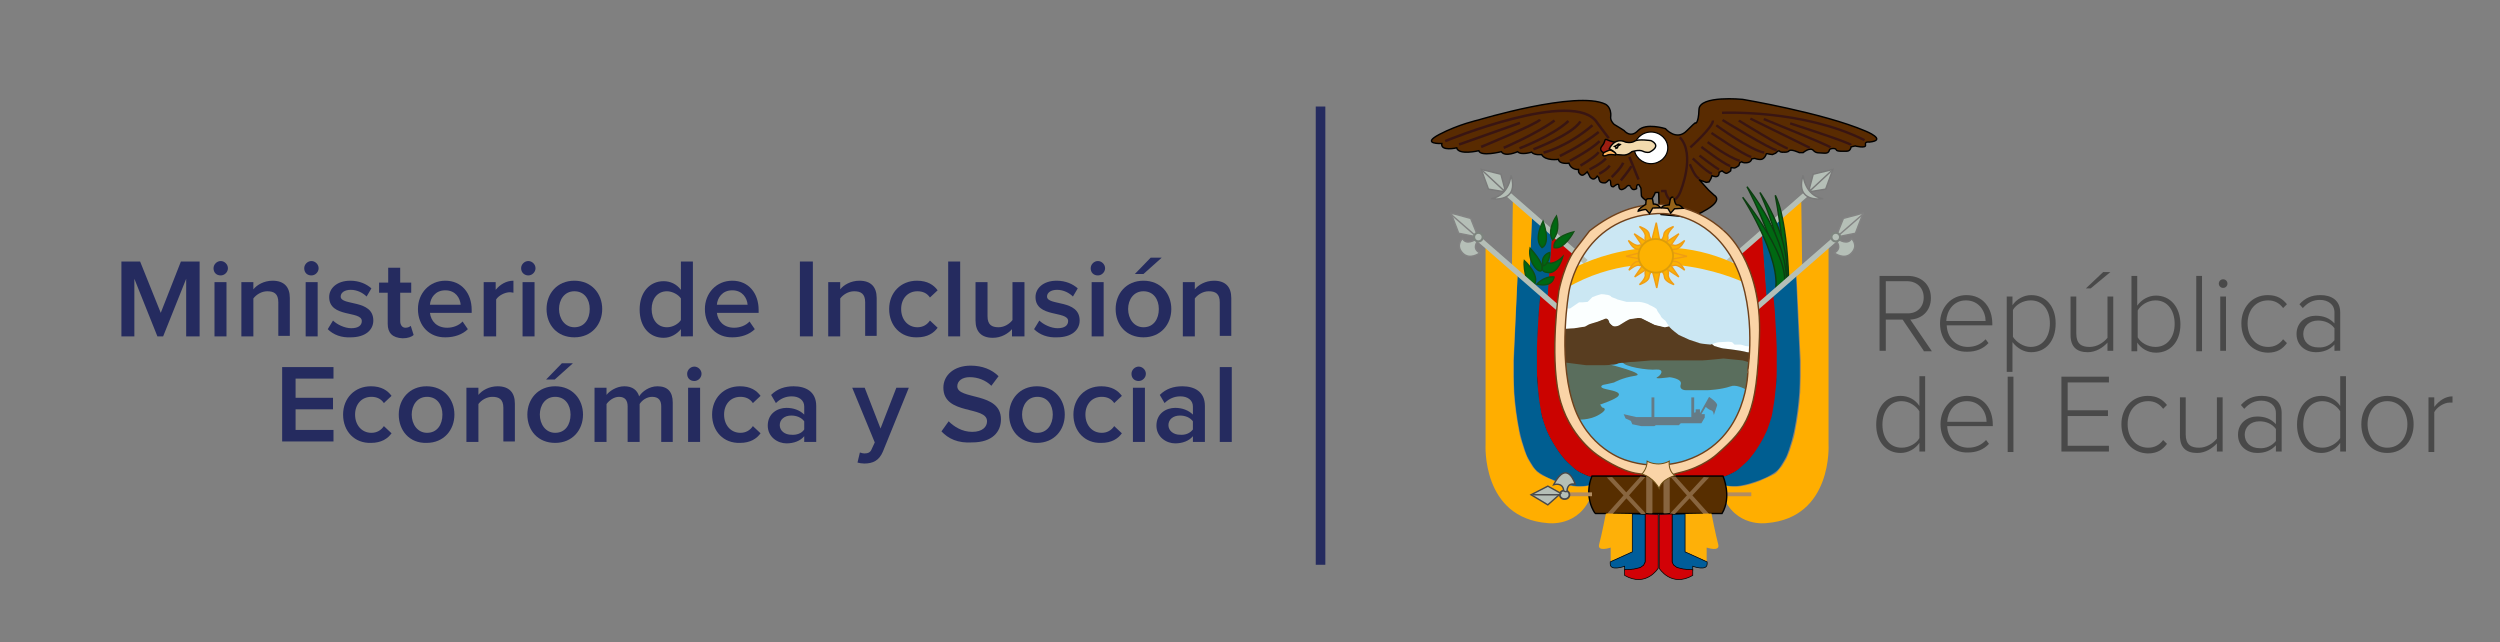 <?xml version="1.0" encoding="utf-8"?>
<!-- Generator: Adobe Illustrator 27.10.0, SVG Export Plug-In . SVG Version: 6.00 Build 0)  -->
<svg version="1.1"
	 id="svg2" xmlns:sodipodi="http://sodipodi.sourceforge.net/DTD/sodipodi-0.dtd" xmlns:cc="http://creativecommons.org/ns#" xmlns:inkscape="http://www.inkscape.org/namespaces/inkscape" xmlns:rdf="http://www.w3.org/1999/02/22-rdf-syntax-ns#" xmlns:dc="http://purl.org/dc/elements/1.1/" xmlns:svg="http://www.w3.org/2000/svg"
	 xmlns="http://www.w3.org/2000/svg" xmlns:xlink="http://www.w3.org/1999/xlink" x="0px" y="0px" viewBox="0 0 521 133.8"
	 style="enable-background:new 0 0 521 133.8;" xml:space="preserve">
<rect x="0" y="0" width="521" height="133.8" fill="#808080" stroke="none"/>
<style type="text/css">
	.st0{fill:#5A6E5D;stroke:#000000;stroke-width:0.297;}
	.st1{fill:#CBE7F3;stroke:#000000;stroke-width:0.297;}
	.st2{fill:#4FBBEA;}
	.st3{fill:#CBE7F3;}
	.st4{fill:#CB0300;stroke:#000000;stroke-width:8.899146e-02;}
	.st5{fill:#005E91;}
	.st6{fill:#FFAE00;}
	.st7{fill:#CB0300;}
	.st8{fill:none;stroke:#B5BFB7;stroke-width:1.127;}
	.st9{fill:#B5BFB7;stroke:#797979;stroke-width:0.297;}
	.st10{fill:#006812;stroke:#0E5012;stroke-width:0.297;}
	.st11{fill:#B5BFB7;stroke:#838383;stroke-width:0.297;}
	
		.st12{fill-rule:evenodd;clip-rule:evenodd;fill:#B5BFB7;stroke:#7D847E;stroke-width:0.445;stroke-linecap:round;stroke-linejoin:round;}
	.st13{fill:#FBFFFF;}
	.st14{fill:#583D20;}
	.st15{fill:#006812;stroke:#0C3D10;stroke-width:0.297;}
	.st16{fill:#592B01;stroke:#000000;stroke-width:0.297;}
	.st17{fill:#FDB201;}
	.st18{fill:#B28D61;}
	.st19{fill:#FAD4A7;stroke:#6F411B;stroke-width:0.297;}
	.st20{fill:#FFB25D;stroke:#000000;stroke-width:0.297;}
	.st21{fill:#9E1E11;stroke:#000000;stroke-width:0.297;}
	.st22{fill:#FFFFFF;stroke:#000000;stroke-width:0.251;stroke-linecap:round;stroke-linejoin:round;}
	.st23{fill:#F2DAAE;stroke:#000000;stroke-width:0.297;}
	.st24{fill:none;stroke:#000000;stroke-width:0.297;}
	.st25{fill:none;stroke:#391512;stroke-width:0.504;}
	.st26{fill:none;stroke:#391512;stroke-width:0.534;}
	.st27{fill:#95631A;stroke:#000000;stroke-width:0.297;}
	.st28{fill:#FDB201;stroke:#EF9D13;stroke-width:0.297;}
	.st29{fill:#572E00;stroke:#000000;stroke-width:0.297;}
	.st30{fill:#88653F;}
	.st31{fill:#FAD4A7;stroke:#6C4E15;stroke-width:0.208;}
	.st32{fill:#B5BFB7;stroke:#484848;stroke-width:0.37;stroke-linecap:round;stroke-linejoin:round;}
	.st33{fill:#B5BFB7;stroke:#484848;stroke-width:0.297;}
	.st34{fill:#FEB008;}
	.st35{fill:#005D9A;stroke:#000000;stroke-width:0.148;}
	.st36{fill:#D20106;stroke:#000000;stroke-width:0.148;}
	.st37{fill:none;}
	
		.st38{fill-rule:evenodd;clip-rule:evenodd;fill:#FDB201;stroke:#DD9D0A;stroke-width:0.385;stroke-linecap:round;stroke-linejoin:round;}
	.st39{fill:#657B86;}
	.st40{fill:#252B5F;}
	.st41{fill:#494949;}
	.st42{fill:none;stroke:#252B5F;stroke-width:2;stroke-miterlimit:10;}
</style>
<g id="layer1_00000072270569757895714930000006157292448919810987_" transform="translate(-147.531,-288.089)" inkscape:groupmode="layer" inkscape:label="Capa 1">
	
		<path id="path4198_00000095337695337158091800000006613656269742334392_" inkscape:connector-curvature="0" sodipodi:nodetypes="cccccccccccc" class="st0" d="
		M472.1,362.2l40.9-0.1l-0.8,7.5l-1.5,6l-3.7,4.6l-4.3,3.7l-4.3,1.6l-7.9,0.3l-9-3.3l-5.2-4.8l-3.3-9.6L472.1,362.2z"/>
	<path id="path4196_00000034811844821325404580000005693079536483198089_" inkscape:connector-curvature="0" class="st1" d="
		M472.9,359.4L513,363l-0.1-7.2l-0.7-6.6l-2.2-6.7l-4.3-6l-6.4-3.9l-6-1.2l-7.8,1.8l-3.9,2.2l-3.4,3.1l-3.7,6.3l-1.3,7.2
		L472.9,359.4z"/>
	<path id="path4149_00000054255842224906507010000001245789487547613577_" inkscape:connector-curvature="0" class="st2" d="
		M482.8,364c0,0,8.1,2,5.5,2.4c-2.7,0.4-4.4,1.4-4.4,1.4l-1.3,0.3l-1,0.2c0,0-1.2,0.5,0.7,0.9s3,0.7,2.5,1.4
		c-0.5,0.7-3.8,1.8-3.8,1.8l0.4,0.6c0,0,1.6,0.2-0.6,1.5s-4.6,1-4.6,1l-2.7,4.2l8.2,7.4l11.4,4.3l11.2-1.7l7.6-8.9l2.4-9.6
		c0,0-4.1-3.4-6.1-2.6c-2,0.7-4.7,0.8-4.7,0.8h-4.7c0,0-1.4,0-1-1.2s-2.3-1.5-2.3-1.5s-3.5,0.5-2.6,0s1.5-1.7-0.2-1.6
		c-1.6,0.2-7-0.6-7-1.6l-2.5-0.1L482.8,364z"/>
	<path id="path4151_00000098922201258968448600000001868585376761998725_" inkscape:connector-curvature="0" class="st3" d="
		M493.3,331.7l-5.5,0.9l-4.9,1.9l-3.9,2.8l-3.3,4.3l-2.3,6.7l-0.6,4h0.8l1.2,0.1l1.9-1.3h0.7l1.1-0.1l1-1c0,0,0.4-0.2,0.8-0.3
		c0.4-0.2,0.8-0.3,1-0.3c0.1,0,0.6,0,1,0.1s0.9,0.2,1,0.3c0.1,0.1,0.4,0.3,0.7,0.4c0.3,0.1,0.6,0.2,0.7,0.3c0.3,0.1,1.9,0.5,1.9,0.5
		h1.3h1.3c0.2,0,0.6,0.1,1.1,0.2c0.4,0.1,0.9,0.3,1,0.4s0.5,0.3,0.8,0.4c0.2,0.1,0.3,0.2,0.5,0.3c0.1,0.1,0.2,0.2,0.3,0.3
		c0.1,0.2,0.2,0.4,0.4,0.7s0.4,0.5,0.5,0.8s0.4,0.5,0.6,0.6c0.2,0.2,0.4,0.3,0.5,0.5c0.2,0.4,0.5,0.8,0.8,1.2
		c0.4,0.4,1.9,1.6,1.9,1.6l2.2,1c0,0,1.8,0.6,2.1,0.7s1.3,0.2,1.3,0.2l1,0.1l0.9-0.4c0,0,0.6-0.2,0.9-0.2s2-0.1,2-0.1l0.7,0.1
		l0.5,0.5h1.3l1,0.3l0.9,0.1l0.9-0.1h0.2l0.1-0.7c0,0-0.2-4.2-0.3-4.6s-0.8-6.3-0.8-6.3l-2.5-5.8l-3.8-6.4l-5.6-3.6L493.3,331.7
		L493.3,331.7z"/>
	<g id="g4101_00000020400607840040252550000017649357659047663524_" transform="matrix(-1,0,0,1,747.723,0)">
		<path id="path4103_00000047757943600332823800000003448747209229358501_" inkscape:connector-curvature="0" class="st4" d="
			M261.7,388.9l3.4-1.1c0.5,0.1,1.1,0.1,1.6,0c0.5,0,1-0.1,1.5-0.2s0.9-0.2,1.4-0.4c0.4-0.2,0.9-0.4,1.3-0.6s0.8-0.5,1.1-0.7
			c0.4-0.3,0.7-0.6,1-0.9c0.7-0.6,1.3-1.3,1.8-1.9c0.5-0.7,1-1.3,1.4-2s0.7-1.2,1-1.7c0.5-1,0.8-1.7,0.8-1.7
			c0.2-0.5,0.4-1.1,0.6-1.7s0.3-1.2,0.5-1.9c0.3-1.3,0.5-2.8,0.6-4.3s0.2-3.1,0.3-4.6c0-1.6,0-3.1,0-4.6c-0.1-3-0.2-5.7-0.4-7.7
			c-0.1-2-0.3-3.2-0.3-3.2l-0.2-0.6l-3.7,3.1L275,353l0.3,1.4l-0.2,5.8l-0.8,9.8l-0.7,2.7l-2.3,5.2l-2.6,2.7l-5.5,3.8l-6.1,2l0.6,3
			L261.7,388.9z"/>
		<path id="path4105_00000032647328970460671330000002244604164142183097_" inkscape:connector-curvature="0" class="st5" d="
			M283.9,344.9l-4.9,4.2l0.2,0.6c0,0,0.1,1.2,0.3,3.2c0.1,2,0.3,4.7,0.4,7.7c0,1.5,0,3.1,0,4.6c0,1.6-0.1,3.1-0.3,4.6
			c-0.1,1.5-0.4,3-0.6,4.3c-0.1,0.7-0.3,1.3-0.5,1.9s-0.4,1.2-0.6,1.7c0,0-0.3,0.7-0.8,1.7c-0.3,0.5-0.6,1.1-1,1.7s-0.8,1.3-1.4,2
			c-0.5,0.7-1.1,1.3-1.8,1.9c-0.3,0.3-0.7,0.6-1,0.9c-0.4,0.3-0.7,0.5-1.1,0.7s-0.8,0.4-1.3,0.6c-0.4,0.2-0.9,0.3-1.4,0.4
			s-1,0.2-1.5,0.2s-1,0-1.6,0l-3.4,1.1l1.6-0.2l5.2,0.3c0,0,0.2,0.1,0.6,0.2s1,0.2,1.9,0.2c0.4,0,0.9,0,1.4-0.1s1.1-0.2,1.8-0.4
			c0.6-0.2,1.3-0.4,2.1-0.7s1.6-0.6,2.4-1.1c0.4-0.2,0.8-0.5,1.2-0.8c0.4-0.3,0.7-0.7,1-1.2s0.6-0.9,0.9-1.5
			c0.3-0.5,0.5-1.1,0.7-1.7s0.4-1.2,0.6-1.9c0.2-0.7,0.3-1.3,0.5-2c0.3-1.4,0.5-2.8,0.7-4.2c0.2-1.4,0.3-2.7,0.4-4s0.1-2.4,0.1-3.4
			c0-2,0-3.2,0-3.2L283.9,344.9L283.9,344.9z"/>
		<path id="path4107_00000093145912648660476470000008954950875491282876_" inkscape:connector-curvature="0" class="st6" d="
			M290.6,339.2l-6.7,5.7l0.9,18.4c0,0,0,1.3,0,3.2c0,1-0.1,2.1-0.1,3.4c-0.1,1.3-0.2,2.6-0.4,4c-0.2,1.4-0.4,2.8-0.7,4.2
			c-0.1,0.7-0.3,1.4-0.5,2c-0.2,0.7-0.4,1.3-0.6,1.9s-0.5,1.2-0.7,1.7c-0.3,0.5-0.6,1-0.9,1.5s-0.7,0.8-1,1.2
			c-0.4,0.3-0.8,0.6-1.2,0.8c-0.9,0.4-1.7,0.8-2.4,1.1c-0.7,0.3-1.4,0.5-2.1,0.7c-0.6,0.2-1.2,0.3-1.8,0.4c-0.5,0.1-1,0.1-1.4,0.1
			c-0.8,0-1.5-0.1-1.9-0.2s-0.6-0.2-0.6-0.2l-5.2-0.3l-5.9,0.7l0.2,1.1l10.9,0.6c2.6,6.9,9.2,5.9,9.2,5.9
			c13.8-1.1,12.9-16.4,12.9-16.4L290.6,339.2L290.6,339.2z"/>
	</g>
	<g id="g4109_00000067195515659335290100000016763544391840536245_" transform="matrix(-1,0,0,1,747.723,0)">
		<g id="g4111_00000181083940917923511910000014271302932595736505_">
			<path id="path4113_00000060718305192891042570000006163568839336941220_" inkscape:connector-curvature="0" class="st7" d="
				M277.8,350.3l-1-13.7l-4.9,4.4l-0.3,0.6l3.6,11.2L277.8,350.3z"/>
			<path id="path4115_00000104671732134291063430000011326883751444392376_" inkscape:connector-curvature="0" class="st5" d="
				M280.9,332.8l-4.2,3.7l1,13.7l3.8-3.4L280.9,332.8z"/>
			<path id="path4117_00000147198016253625669460000015195927283965962924_" inkscape:connector-curvature="0" class="st6" d="
				M280.9,332.8l0.6,14l3.6-3.3l-0.2-14.4L280.9,332.8z"/>
		</g>
		<g id="g4119_00000087391235732694327500000011066370318556166581_">
			<path id="path4121_00000026147712851554923870000002796377520021162648_" inkscape:connector-curvature="0" class="st8" d="
				M269.7,342.7l16.4-14.3"/>
			<path id="path4123_00000055702341722356338360000015590855995954575804_" inkscape:connector-curvature="0" class="st9" d="
				M285.3,324.6c0,0,0.3,4.2,4.1,4.9C289.4,329.5,283.5,330.5,285.3,324.6z"/>
			<path id="path4125_00000005985373872843792280000005727419201252169639_" inkscape:connector-curvature="0" class="st9" d="
				M286.6,327.4l0.8-3l4.1-1l-1.5,4.1l-3,0.5L286.6,327.4z"/>
			<path id="path4127_00000128486004702562354360000005461309466562736052_" inkscape:connector-curvature="0" class="st9" d="
				M286.9,327.7l4.4-4.1"/>
		</g>
	</g>
	<g id="g4091_00000086662686346561501380000010408348224244164747_">
		<path id="path4075_00000044173599417439016100000014220318401729920153_" inkscape:connector-curvature="0" class="st10" d="
			M471.9,333.1c0,0-2.1,3-0.8,5C472.9,336.2,471.9,333.1,471.9,333.1L471.9,333.1z"/>
		<path id="path4077_00000095310109661623870710000007676292217333712780_" inkscape:connector-curvature="0" class="st10" d="
			M475.5,336.4c0,0-4.5,1-4.1,3.3C473.5,340.2,475.5,336.4,475.5,336.4z"/>
		<path id="path4079_00000036224841727644293920000008438863650626679206_" inkscape:connector-curvature="0" class="st10" d="
			M469.1,334.2c0,0,1.7,4.5-0.2,5.5C467,338,469.1,334.2,469.1,334.2z"/>
		<path id="path4081_00000020378249707913513920000000151129419901648532_" inkscape:connector-curvature="0" class="st10" d="
			M466.4,339.8c0,0,2.9,3.1,2.5,4.4C468.6,345.6,465.8,342.8,466.4,339.8z"/>
		<path id="path4083_00000158014201384623097360000002907668739696023701_" inkscape:connector-curvature="0" class="st10" d="
			M473.2,341.6c0,0-1.6,1.6-2.8,1.3c-1.2-0.3-1.4,0.7-1.4,0.7s-0.6,1.2,1.3,1.3C472.3,345,473.2,341.6,473.2,341.6L473.2,341.6z"/>
		<path id="path4085_00000136391365047816576510000010130968930744034192_" inkscape:connector-curvature="0" class="st10" d="
			M470.5,340.7c0,0-1.6,0.4-1.5,2.1C469,344.5,470.6,342.5,470.5,340.7z"/>
		<path id="path4087_00000026844378677740670470000009099638428165945483_" inkscape:connector-curvature="0" class="st10" d="
			M465.2,342.4c0,0,3.3,3,2.1,5S464.9,344.1,465.2,342.4z"/>
		<path id="path4089_00000109714769469768169930000007804815309272851879_" inkscape:connector-curvature="0" class="st10" d="
			M467.8,347.3c0,0,1.5-1.7,3.6-1.5C471.4,345.7,471.3,348.1,467.8,347.3z"/>
	</g>
	<g id="g4129_00000000214016878316614040000016804472356421031860_" transform="matrix(-1,0,0,1,747.723,0)">
		<path id="path4131_00000136385390839376238030000013414160012282740384_" inkscape:connector-curvature="0" class="st8" d="
			M275.6,352.2l16.4-14.3"/>
		<path id="path4133_00000013884063931315785960000004661750666326428325_" inkscape:connector-curvature="0" class="st11" d="
			M291.8,340.8c1.8-1,0.4-2.5,0.4-2.5l0.5-0.3c0,0,1.9,1.3,2.7-0.2c0,0,1.5,1.4,0,3S291.8,340.8,291.8,340.8z"/>
		<path id="path4135_00000056397745533223849910000004809084844805474189_" inkscape:connector-curvature="0" class="st11" d="
			M292.3,337.1l1.4-3.5l4.1-1.1l-1.6,4.2l-3.5,0.7L292.3,337.1z"/>
		<path id="path4137_00000136389071189579403510000015010762838677555841_" inkscape:connector-curvature="0" class="st11" d="
			M292.6,337.3l5.4-4.7"/>
		
			<path id="path4139_00000016763057135804421540000012174071392807612312_" sodipodi:cx="499.33102" sodipodi:cy="443.3349" sodipodi:rx="3.0935922" sodipodi:ry="3.1882939" sodipodi:type="arc" class="st12" d="
			M293,337.5c0,0.5-0.4,0.9-0.9,0.9s-0.9-0.4-0.9-0.9s0.4-0.9,0.9-0.9S293,337,293,337.5z"/>
	</g>
	<g id="g4200_00000145757302520355132780000008458957429192318884_">
		<path id="path4190_00000064348257917282614160000013373681314453831327_" inkscape:connector-curvature="0" class="st13" d="
			M504.3,359.8l0.5,0.4c0,0,1.6,0.5,1.8,0.5s2.4,0.3,2.4,0.3l1.3,0.2l1.4,0.3l1.4,0.1l0.2-1.4h-0.2l-0.9,0.1l-0.9-0.1l-1-0.3H509
			l-0.5-0.5l-0.7-0.1c0,0-1.7,0.1-2,0.1s-0.9,0.2-0.9,0.2L504.3,359.8z"/>
		<path id="path4181_00000111876000704964303510000007541409212236997541_" inkscape:connector-curvature="0" class="st14" d="
			M488.5,354.3c-0.2,0.1-1.4,0.2-1.4,0.2s-0.5,0.2-0.8,0.4s-1.3,0.8-1.3,0.8s-0.2,0.1-0.4,0.2s-0.5,0.1-0.7,0.1s-0.4-0.1-0.6-0.3
			s-0.4-0.3-0.4-0.5c-0.1-0.2-0.1-0.3-0.2-0.5c-0.1-0.1-0.2-0.3-0.4-0.3s-0.4,0-0.8,0.2s-0.9,0.4-1.7,0.6c-0.8,0.2-1.3,0.4-1.6,0.6
			c-0.3,0.2-0.5,0.3-0.8,0.3c-0.6,0.1-1.9,0.3-1.9,0.3l-1.8,0.1l-1.2-0.3l-0.1,7.3l1.8,0.2l3.9,0.5c0,0,1.5,0,3,0
			c0.8,0,1.6,0,2.2-0.1c0.6,0,1.1-0.1,1.3-0.2c0.1-0.1,0.6-0.2,1.3-0.2c0.6-0.1,1.4-0.2,2.2-0.2c1.6-0.1,3.2-0.3,3.5-0.3h5.4h5.3
			c0.6,0,4.4-0.4,4.4-0.4l4,0.4l2.1,0.6l0.3-2.2l-1.4-0.1l-1.4-0.3L509,361c0,0-2.2-0.3-2.4-0.3s-1.8-0.5-1.8-0.5l-0.5-0.4l-0.3,0.1
			l-1-0.1c0,0-1-0.1-1.3-0.2s-2.1-0.7-2.1-0.7l-2.2-1c0,0-1.6-1.2-1.9-1.6c-0.1-0.1-0.1-0.2-0.2-0.3l-0.9,0.2l-2.1-0.5l-2.8-1.4
			C489.5,354.3,488.7,354.2,488.5,354.3z"/>
		<path id="path4164_00000131361161271935336580000014818909101303159981_" inkscape:connector-curvature="0" class="st13" d="
			M472.6,356.3l1.2,0.3l1.8-0.1c0,0,1.3-0.2,1.9-0.3c0.3,0,0.5-0.1,0.8-0.3c0.3-0.2,0.8-0.4,1.6-0.6c0.8-0.2,1.3-0.5,1.7-0.6
			c0.4-0.2,0.6-0.3,0.8-0.2s0.3,0.2,0.4,0.3c0.1,0.1,0.1,0.3,0.2,0.5s0.2,0.3,0.4,0.5s0.4,0.3,0.6,0.3s0.4,0,0.7-0.1
			s0.4-0.2,0.4-0.2s1-0.6,1.3-0.8s0.8-0.4,0.8-0.4s1.2-0.2,1.4-0.2c0.2-0.1,1,0,1,0l2.8,1.4l2.1,0.5l0.9-0.2
			c-0.2-0.3-0.5-0.6-0.6-0.9c-0.1-0.2-0.3-0.4-0.5-0.5c-0.2-0.2-0.4-0.3-0.6-0.6c-0.1-0.3-0.3-0.5-0.5-0.8s-0.3-0.4-0.4-0.7
			c0-0.1-0.1-0.2-0.3-0.3c-0.1-0.1-0.3-0.2-0.5-0.3c-0.3-0.2-0.7-0.3-0.8-0.4c-0.1-0.1-0.6-0.3-1-0.4s-0.9-0.2-1.1-0.2h-1.3h-1.3
			c0,0-1.6-0.4-1.9-0.5c-0.1-0.1-0.4-0.2-0.7-0.3c-0.3-0.1-0.6-0.2-0.7-0.4c-0.1-0.1-0.6-0.3-1-0.3c-0.4-0.1-0.9-0.1-1-0.1
			s-0.6,0.2-1,0.3c-0.4,0.2-0.8,0.3-0.8,0.3l-1,1l-1.1,0.1h-0.7l-1.9,1.3l-1.2-0.1h-0.8l-0.2,1.4L472.6,356.3L472.6,356.3z"/>
	</g>
	<g id="g4056_00000008854796417874304510000013837258445159752099_">
		<g id="g4051_00000082347652193767684350000012066349440130589850_">
			<path id="path4041_00000101080598475922287480000010295226201075050387_" inkscape:connector-curvature="0" class="st7" d="
				M515.8,350.3l-1-13.7l-4.9,4.4l-0.3,0.6l3.6,11.2L515.8,350.3z"/>
			<path id="path4038_00000086665802030380685730000004772112564982302126_" inkscape:connector-curvature="0" class="st5" d="
				M518.9,332.8l-4.2,3.7l1,13.7l3.8-3.4L518.9,332.8z"/>
			<path id="path4026_00000034785465089408071590000009636541674062703513_" inkscape:connector-curvature="0" class="st6" d="
				M518.9,332.8l0.6,14l3.6-3.3l-0.2-14.4L518.9,332.8z"/>
		</g>
		<g id="g3994_00000127753711312503318460000000422685249391881376_">
			<path id="path3986_00000010282764331221290100000004977617518211822981_" inkscape:connector-curvature="0" class="st8" d="
				M507.7,342.7l16.4-14.3"/>
			<path id="path3988_00000116203892777739697710000008985840065008376490_" inkscape:connector-curvature="0" class="st9" d="
				M523.3,324.6c0,0,0.3,4.2,4.1,4.9C527.4,329.5,521.5,330.5,523.3,324.6z"/>
			<path id="path3990_00000155130662988248293570000007212951865085627025_" inkscape:connector-curvature="0" class="st9" d="
				M524.6,327.4l0.8-3l4.1-1l-1.5,4.1l-3,0.5L524.6,327.4z"/>
			<path id="path3992_00000067929659986810108230000013797642979768109190_" inkscape:connector-curvature="0" class="st9" d="
				M524.9,327.7l4.4-4.1"/>
		</g>
	</g>
	<g id="g3910_00000103950990902274667480000004603609226396187033_">
		<path id="path4067_00000049910077693969633110000014716633487464577673_" inkscape:connector-curvature="0" class="st15" d="
			M520.3,346.3c-0.5-13.9-2.8-17.5-2.8-17.5s3.2,16.7,1,20.7L520.3,346.3z"/>
		<path id="path4069_00000102533846823913744620000008861481378677864324_" inkscape:connector-curvature="0" class="st15" d="
			M519.7,348.2c1.7-10.3-5.4-20-5.4-20s6.9,14.7,3.5,21.1L519.7,348.2z"/>
		<path id="path4071_00000065781630516190391520000014389898068235290804_" inkscape:connector-curvature="0" class="st15" d="
			M519.8,347.8c0.7-9.9-8.2-20.8-8.2-20.8s9.7,18.2,5.7,23.6L519.8,347.8z"/>
		<path id="path4073_00000051375145613368566390000012265569827897496206_" inkscape:connector-curvature="0" class="st15" d="
			M518.9,348.9c3.2-5.8-8.2-19.7-8.2-19.7s9.7,15.1,6.2,21.3L518.9,348.9z"/>
	</g>
	
		<path id="path3789_00000121264541338671533160000002477362518747909050_" inkscape:connector-curvature="0" sodipodi:nodetypes="cscscscccscc" class="st16" d="
		M486,315.3c0,0,1.3,1.7,2.9,0s5.7-0.4,5.7-0.4s2.3,2.7,4.5,0.4c2.3-2.3,1.7-1.5,1.7-1.5s0.7,0.2,0.8-2.9c0.1-3,9.1-2.1,9.1-2.1
		s16.7,2.8,25.6,6.6c0,0,4.7,1.9,0.8,2.3c0,0-1-0.2-0.8,0.6c0.2,0.8-2.2,0.2-2.2,0.2s0.6-0.1-0.8,0.2c0,0-0.1,0.9-0.9,0.9
		s-2.1,0.1-2.2-0.3c-0.1-0.4-1.3-0.3-1.4,0c-0.1,0.3-0.2,0.8-1.2,0.7c-1-0.1-1.6,0.1-2.2-0.6c-0.7-0.7-2.1,0.5-2.1,0.5h-0.8
		c0,0-1.7-0.8-2.1-0.4c-0.3,0.4-1.1,0.3-1.1,0.3s-0.7,0.1-0.9-0.2c-0.2-0.3-0.8,0.4-0.8,0.4l-0.7,0.3l-0.7-0.1c0,0-0.6-0.2-0.6,0
		s-0.4,1-1,1.1s-1.4-0.2-1.4-0.2l-0.6,0.1c0,0-0.1,0.7-1,0.8c-0.9,0.1-1.1-0.2-1.1-0.2l-0.4,0.2l-0.2,0.6c0,0-0.7,0.5-0.9,0.5
		c-0.2,0-0.7-0.1-0.7-0.1l-0.1,0.7c0,0-0.7,0.6-1,0.5s-0.8-0.5-0.8-0.5l-0.6,0.3c0,0,0.1,1-0.8,0.9c-1-0.2-0.7-0.2-0.7-0.2l-0.2,0.6
		l-0.4,0.7l-0.6,0.1l-1.1-0.4l-0.4-0.2l2,2.2l1.2,1.1c0,0,1.8,0.9-1.5,2.9s-4.2,1.6-4.2,1.6l-5.4-0.5l-0.4-0.8l-0.1-3.8h-0.7
		c0,0-0.9,2.4-1.9,1.7c-1-0.7-1-1-1-1l-0.1-1.6l-0.4-0.7c0,0-0.6-0.3-0.5,0.8c0,0-0.7,0.5-1.1-0.1s-0.2-0.4-0.2-0.4
		s-0.4-0.4-0.8,0.1s-1,0.6-1,0.6s-0.6,0.1-0.6-0.8c0-0.8-1.1,0.2-1.1,0.2s-0.6,0.2-0.6-0.7s-0.4-0.7-0.4-0.7s-0.6,0.7-0.9,0.6
		c-0.3,0-0.8,0-1-0.4s-0.2-0.7-0.2-0.7l-0.3-0.3c0,0-0.4,0.6-0.8,0.6s-0.7-0.4-0.7-0.4l-0.3-0.6l-0.3-0.5c0,0-0.7,0.8-1.1,0.7
		c-0.5-0.1-0.7-0.7-0.7-0.7v-0.5c0,0-1.5,0.2-2-1.3c0,0-2,0.3-2.2-0.8c0,0-2.7,0.4-3.5-1c0,0-1.5,0.2-2.1-0.5c0,0-2.2,0.7-2.9-0.1
		c0,0-2.6,1.2-3.4,0c0,0-4.3,1.1-4.7-0.2c0,0-4.2,1-4.6-0.6c0,0-3.4,0.8-3.1-0.9c0,0-4.5,0.2-0.5-1.9s8.1-3,8.1-3s20.5-6.2,26.5-3.3
		c0,0,1.3,0.6,1.1,2.6c0,0-0.2,0.7,0.7,1.6C485.1,314.7,486,315.3,486,315.3L486,315.3z"/>
	<path id="path3007_00000093153921749574983670000001739424558541828753_" inkscape:connector-curvature="0" class="st17" d="
		M474.8,344.3c0,0,17.3-10.1,35.6-0.6l1.1,3.5c0,0-19-9.7-37.3,0.8L474.8,344.3z"/>
	<g id="g4021_00000041259346897754275660000004585422869008158883_">
		<path id="path4019_00000147203004173997346180000013471345408344744878_" inkscape:connector-curvature="0" class="st4" d="
			M499.7,388.9l3.4-1.1c0.5,0.1,1.1,0.1,1.6,0c0.5,0,1-0.1,1.5-0.2s0.9-0.2,1.4-0.4c0.4-0.2,0.9-0.4,1.3-0.6s0.8-0.5,1.1-0.7
			c0.4-0.3,0.7-0.6,1-0.9c0.7-0.6,1.3-1.3,1.8-1.9c0.5-0.7,1-1.3,1.4-2c0.4-0.6,0.7-1.2,1-1.7c0.5-1,0.8-1.7,0.8-1.7
			c0.2-0.5,0.4-1.1,0.6-1.7s0.3-1.2,0.5-1.9c0.3-1.3,0.5-2.8,0.6-4.3s0.2-3.1,0.3-4.6c0-1.6,0-3.1,0-4.6c-0.1-3-0.2-5.7-0.4-7.7
			c-0.1-2-0.3-3.2-0.3-3.2l-0.2-0.6l-3.7,3.1L513,353l0.3,1.4l-0.2,5.8l-0.8,9.8l-0.7,2.7l-2.3,5.2l-2.6,2.7l-5.5,3.8l-6.1,2l0.6,3
			L499.7,388.9z"/>
		<path id="path4016_00000133524394770173666370000011396703064229824908_" inkscape:connector-curvature="0" class="st5" d="
			M521.8,344.9l-4.9,4.2l0.2,0.6c0,0,0.1,1.2,0.3,3.2c0.1,2,0.3,4.7,0.4,7.7c0,1.5,0,3.1,0,4.6c0,1.6-0.1,3.1-0.3,4.6
			c-0.1,1.5-0.4,3-0.6,4.3c-0.1,0.7-0.3,1.3-0.5,1.9s-0.4,1.2-0.6,1.7c0,0-0.3,0.7-0.8,1.7c-0.3,0.5-0.6,1.1-1,1.7s-0.8,1.3-1.4,2
			c-0.5,0.7-1.1,1.3-1.8,1.9c-0.3,0.3-0.7,0.6-1,0.9c-0.4,0.3-0.7,0.5-1.1,0.7s-0.8,0.4-1.3,0.6c-0.4,0.2-0.9,0.3-1.4,0.4
			s-1,0.2-1.5,0.2s-1,0-1.6,0l-3.4,1.1l1.6-0.2l5.2,0.3c0,0,0.2,0.1,0.6,0.2s1,0.2,1.9,0.2c0.4,0,0.9,0,1.4-0.1s1.1-0.2,1.8-0.4
			c0.6-0.2,1.3-0.4,2.1-0.7s1.6-0.6,2.4-1.1c0.4-0.2,0.8-0.5,1.2-0.8s0.7-0.7,1-1.2s0.6-0.9,0.9-1.5c0.3-0.5,0.5-1.1,0.7-1.7
			s0.4-1.2,0.6-1.9s0.3-1.3,0.5-2c0.3-1.4,0.5-2.8,0.7-4.2c0.2-1.4,0.3-2.7,0.4-4c0.1-1.3,0.1-2.4,0.1-3.4c0-2,0-3.2,0-3.2
			L521.8,344.9L521.8,344.9z"/>
		<path id="path4009_00000049942333087665526940000001878773291617245824_" inkscape:connector-curvature="0" class="st6" d="
			M528.6,339.2l-6.7,5.7l0.9,18.4c0,0,0,1.3,0,3.2c0,1-0.1,2.1-0.1,3.4c-0.1,1.3-0.2,2.6-0.4,4s-0.4,2.8-0.7,4.2
			c-0.1,0.7-0.3,1.4-0.5,2c-0.2,0.7-0.4,1.3-0.6,1.9c-0.2,0.6-0.5,1.2-0.7,1.7c-0.3,0.5-0.6,1-0.9,1.5c-0.3,0.4-0.7,0.8-1,1.2
			s-0.8,0.6-1.2,0.8c-0.9,0.4-1.7,0.8-2.4,1.1c-0.7,0.3-1.4,0.5-2.1,0.7c-0.6,0.2-1.2,0.3-1.8,0.4c-0.5,0.1-1,0.1-1.4,0.1
			c-0.8,0-1.5-0.1-1.9-0.2s-0.6-0.2-0.6-0.2l-5.2-0.3l-5.9,0.7l0.2,1.1l10.9,0.6c2.6,6.9,9.2,5.9,9.2,5.9
			c13.8-1.1,12.9-16.4,12.9-16.4V339.2L528.6,339.2z"/>
	</g>
	
		<rect id="rect3907_00000130633897036323483930000014427516358186431388_" x="507.2" y="390.7" class="st18" width="5.3" height="0.8"/>
	<g id="g4000_00000047747397304214226600000009435712341547551654_">
		<path id="path3974_00000054963843972394584530000002324037685915169921_" inkscape:connector-curvature="0" class="st8" d="
			M513.6,352.2l16.4-14.3"/>
		<path id="path3980_00000088840844125090778640000009396975828662831799_" inkscape:connector-curvature="0" class="st11" d="
			M529.8,340.8c1.8-1,0.4-2.5,0.4-2.5l0.5-0.3c0,0,1.9,1.3,2.7-0.2c0,0,1.5,1.4,0,3S529.8,340.8,529.8,340.8z"/>
		<path id="path3982_00000129175424949055553260000010206965395473904309_" inkscape:connector-curvature="0" class="st11" d="
			M530.3,337.1l1.4-3.5l4.1-1.1l-1.6,4.2l-3.5,0.7L530.3,337.1z"/>
		<path id="path3984_00000068667715664691525360000008401651936847553432_" inkscape:connector-curvature="0" class="st11" d="
			M530.5,337.3l5.4-4.7"/>
		
			<path id="path3978_00000002385128272482824490000004022143899704219790_" sodipodi:cx="499.33102" sodipodi:cy="443.3349" sodipodi:rx="3.0935922" sodipodi:ry="3.1882939" sodipodi:type="arc" class="st12" d="
			M531,337.5c0,0.5-0.4,0.9-0.9,0.9s-0.9-0.4-0.9-0.9s0.4-0.9,0.9-0.9S531,337,531,337.5z"/>
	</g>
	<path id="path3857_00000024703164832089488230000015471231042304701610_" inkscape:connector-curvature="0" class="st19" d="
		M492.9,330.7c-4.1,0-8.9,1.4-14.1,5.5l-2.7,3.5c-2.5,2.9-3.7,9-3.7,9s-1.9,13,0,21.7s8.3,12.7,8.3,12.7s4.6,3.3,8.3,3.7
		c3.7,0.4,3.9,2.5,3.9,2.5h0.6c0.5-2,4-2.7,4-2.7c4.9-1.1,7.8-3.8,7.8-3.8c6.6-5.8,8.3-8.4,8.9-24.4c0.6-16-7.4-22.2-7.4-22.2
		S501.3,330.6,492.9,330.7z M493.3,332.6c1.9-0.1,9.6,0.3,14.8,8.7c5.9,9.6,3.7,23.8,3.7,23.8S512,379.6,499,384c0,0-5.9,2.3-12.6,0
		c0,0-8.3-2.3-11.2-12.3c-3-10-0.7-22.8-0.7-22.8s2.3-15.5,18.4-16.3C492.9,332.6,493,332.6,493.3,332.6L493.3,332.6z"/>
	
		<path id="path3781_00000072281206549319502280000016391851419205069446_" inkscape:connector-curvature="0" sodipodi:nodetypes="ccsscc" class="st20" d="
		M482.7,319.2c0,0,2,0.6,1.5,1.2c0,0-1.2-0.3-1.9,0.1c-0.3,0.1-0.6,0.1-0.7,0c-0.1,0,0-0.2,0-0.2S481.5,319.9,482.7,319.2
		L482.7,319.2z"/>
	<path id="path3785_00000022551898916627231850000007173680025868506528_" inkscape:connector-curvature="0" class="st21" d="
		M481.7,319.9c0,0-1.1-0.5-0.3-1.4s0.4-1.6,1-1.3s1.9,0.6,1.9,0.6l-1.2,1.5L481.7,319.9z"/>
	
		<path id="path3787_00000152959765584820911300000015302504010837247905_" sodipodi:cx="369.65271" sodipodi:cy="380.61075" sodipodi:rx="11.806158" sodipodi:ry="10.985409" sodipodi:type="arc" class="st22" d="
		M495.1,318.9c0,1.8-1.6,3.3-3.5,3.3s-3.5-1.5-3.5-3.3s1.6-3.3,3.5-3.3S495.1,317.1,495.1,318.9z"/>
	<path id="path3783_00000173126233745821645430000014023117012112330390_" inkscape:connector-curvature="0" class="st23" d="
		M482.9,319.1c0,0,1.1-2.5,3.4-1.4c0,0,1.1,0.3,1.9-0.2s3.4-0.1,3.4-0.1s2.4,1-0.3,2.4c0,0-0.6,0.2-1.4-0.2
		c-0.8-0.4-2.3,0.1-2.3,0.1s-0.8,0.8-1.9,0.7s-1.3-0.1-1.3-0.1S484.3,319.8,482.9,319.1L482.9,319.1z"/>
	<path id="path3791_00000140728547069187749790000013315772365890339712_" inkscape:connector-curvature="0" class="st24" d="
		M484,318.6l0.4-0.2l0.4-0.3l0.4,0.1c0,0-0.2,0.2-0.3,0.2c-0.1,0-0.2,0.2-0.2,0.2l-0.1,0.3l-0.3,0.1v-0.2l-0.1-0.1L484,318.6z"/>
	<path id="path3821_00000072264121328746977490000018035495090961096860_" inkscape:connector-curvature="0" class="st25" d="
		M493.7,327.9h0.9c0,0,0.3,1.8,1.4,1.9c1.1,0,1.7-1.7,1.7-1.7s3.3-7.8-0.1-11.4"/>
	<g id="g3893_00000063615092078225344180000001210225025094903431_">
		<path id="path3793_00000079463356523010970780000004376091382632988852_" inkscape:connector-curvature="0" class="st26" d="
			M448.7,317.5c0,0,27.1-11.2,31.7-3.8l2.4,3.2"/>
		<path id="path3795_00000000925664462294936490000012670711471610771647_" inkscape:connector-curvature="0" class="st26" d="
			M474.7,321.6c0,0,4.4-2.3,6.2-4.1"/>
		<path id="path3797_00000087390361852294721140000000581460903257471363_" inkscape:connector-curvature="0" class="st26" d="
			M472.6,320.6c0,0,4.3-2,8.1-5"/>
		<path id="path3799_00000119811447588720275840000006122347375629170072_" inkscape:connector-curvature="0" class="st26" d="
			M469.2,319.9c0,0,4.8-1.1,10.2-5.7"/>
		<path id="path3801_00000100375572135161443550000011454784902854603146_" inkscape:connector-curvature="0" class="st26" d="
			M467.1,319.2c0,0,8-3,9.8-5.8"/>
		<path id="path3803_00000081618062022189604080000011471268967939051692_" inkscape:connector-curvature="0" class="st26" d="
			M464.2,319c0,0,6.9-2.6,10.2-5.7"/>
		<path id="path3805_00000137824780201658070110000005398399237292900512_" inkscape:connector-curvature="0" class="st26" d="
			M460.9,318.9c0,0,6.8-2.9,10.6-5.7"/>
		<path id="path3807_00000011748714250705728330000009628997744404647604_" inkscape:connector-curvature="0" class="st26" d="
			M456.2,318.7c0,0,11.9-4.9,12.3-5.7"/>
		<path id="path3809_00000168093045161986280170000014446344848585590187_" inkscape:connector-curvature="0" class="st26" d="
			M451.6,318.2l12.7-4.5"/>
		<path id="path3811_00000034787533358053723970000015705201268490418049_" inkscape:connector-curvature="0" class="st26" d="
			M476.9,322.6c0,0,3.1-1.8,3.8-2.8"/>
		<path id="path3813_00000106846978445517605510000014875326335795445160_" inkscape:connector-curvature="0" class="st26" d="
			M478.8,323.4c0,0,2.5-1.2,3.4-2.3"/>
		<path id="path3815_00000062168450096369885850000010002716939030292120_" inkscape:connector-curvature="0" class="st26" d="
			M480.8,324.3c0,0,1.6-0.8,2.2-1.7"/>
		<path id="path3817_00000056421234054420877800000003897411577350465684_" inkscape:connector-curvature="0" class="st26" d="
			M483.4,325c0,0,2.1-2,2.4-3"/>
		<path id="path3819_00000103948875821913986020000008524602018544643486_" inkscape:connector-curvature="0" class="st26" d="
			M485.3,325.7c0,0,2-2.4,2.2-3"/>
		<path id="path3823_00000176024821680500718080000013008919179135472537_" inkscape:connector-curvature="0" class="st26" d="
			M487.1,320.8l1.9,4.7"/>
	</g>
	<path id="path3825_00000030477037237800032450000018116487041335060397_" inkscape:connector-curvature="0" class="st25" d="
		M499.8,318.8c0,0,4.8-4.3,4.7-5.6"/>
	<path id="path3827_00000085240921802381536130000000692189918047822260_" inkscape:connector-curvature="0" class="st25" d="
		M506.4,311.6c0,0,16.7-0.8,29.7,5.7"/>
	<path id="path3829_00000080168133388543360770000007646467264038861960_" inkscape:connector-curvature="0" class="st25" d="
		M520.6,313.8c0,0,12.4,4,12.7,4.5"/>
	<path id="path3831_00000158727338869860730490000005612880384924456894_" inkscape:connector-curvature="0" class="st25" d="
		M515.1,312.9c0,0,13.6,5.5,13.9,5.9"/>
	<path id="path3833_00000017474085840567828380000012841392755606980770_" inkscape:connector-curvature="0" class="st25" d="
		M512.3,312.8c0.2,0.1,12.4,6.1,12.4,6.1"/>
	<path id="path3835_00000134955287048575721570000004679531824048075197_" inkscape:connector-curvature="0" class="st25" d="
		M509.9,313.2c0.1,0.1,9.4,5.8,10.2,5.8"/>
	<path id="path3837_00000119110442533757412910000005546921153232380800_" inkscape:connector-curvature="0" class="st25" d="
		M506.5,313.1c0,0,10.1,6.2,11.3,6.3"/>
	<path id="path3839_00000033331892035311742180000018187142371785458348_" inkscape:connector-curvature="0" class="st25" d="
		M505.2,314.2c0,0,7.1,5.2,10,5.7"/>
	<path id="path3841_00000159434881978986089030000001298751590685399436_" inkscape:connector-curvature="0" class="st25" d="
		M504.2,315.8c0,0,6.7,4.6,8.3,5"/>
	<path id="path3843_00000139284761190063465980000001365025930019239596_" inkscape:connector-curvature="0" class="st25" d="
		M503.4,317.7c0,0,4.3,3.2,6.7,3.9"/>
	<path id="path3845_00000107567686504198690570000017573072658031011980_" inkscape:connector-curvature="0" class="st25" d="
		M502.1,318.7c0,0,4.4,3.4,6,4"/>
	<path id="path3847_00000182501878499658151840000015865435875444119729_" inkscape:connector-curvature="0" class="st25" d="
		M501.7,320.5c0,0,3.5,2.7,4.1,2.9"/>
	<path id="path3849_00000055675129987790433390000015395257486524382371_" inkscape:connector-curvature="0" class="st25" d="
		M500.3,321.1c0,0,3,2.9,4,3.2"/>
	<path id="path3851_00000029045048803998830470000012011006524540948643_" inkscape:connector-curvature="0" class="st25" d="
		M499.7,322.3c0,0,1.1,2.9,2,3"/>
	<path id="path3853_00000129176609494434042400000007831739472317993394_" inkscape:connector-curvature="0" class="st27" d="
		M490.6,329.7l-0.1,1c0,0-1.6,0.9-1.6,1.4c0,0,1.6-0.5,1.7-0.3l0.7,0.8c0,0,0.6-1,0.6-1.1s1.7-0.1,1.7-0.1s-0.5-0.8-1.5-0.8
		l-0.2-1.1h-1L490.6,329.7z"/>
	<path id="path3855_00000107563943866386426570000004825044878067047859_" inkscape:connector-curvature="0" class="st27" d="
		M495.6,329.7l-0.2,1.1c0,0-1.5,0-1.6,0.6l1.3,0.1l0.6,1l0.8-0.9l1.8-0.1c0,0-0.7-0.8-1.2-0.7c-0.5,0.1-0.7-1.4-0.7-1.4
		S495.9,328.7,495.6,329.7L495.6,329.7z"/>
	<g id="g3956_00000167392971632352545810000017661834686522859911_">
		<path id="path3861_00000033359861233875776850000006155825095969803685_" inkscape:connector-curvature="0" class="st28" d="
			M492.7,334.5l-1.1,4.3l1.9-0.1L492.7,334.5z"/>
		<path id="path3863_00000005242757140054424860000009675417386364650658_" inkscape:connector-curvature="0" class="st28" d="
			M493.5,338.3c0,0,0.7-0.4,0.8-1.4c0.1-1,2-1.6,2-1.6s-1.4,1.3-1.2,2.1c0.2,0.8-0.6,1.9-0.6,1.9L493.5,338.3z"/>
		<path id="path3865_00000114068550409769945670000012820549141600074386_" inkscape:connector-curvature="0" class="st28" d="
			M494.2,338.9l3.2-2.1l-2.2,3.2l-0.9-1L494.2,338.9z"/>
		<path id="path3867_00000170256650990675927490000009032681317199801221_" inkscape:connector-curvature="0" class="st28" d="
			M495.3,340.7c0,0,0.5-0.7,1.5-0.7c1-0.1,1.8-1.8,1.8-1.8s-1.5,1.3-2.2,1c-0.8-0.3-1.9,0.5-1.9,0.5L495.3,340.7z"/>
		<path id="path3869_00000168826161714167503860000003293868297230060722_" inkscape:connector-curvature="0" class="st28" d="
			M499.1,341.5l-4.3-1.1l0.1,1.9L499.1,341.5z"/>
		<path id="path3871_00000130617205113582204010000011575411008240661131_" inkscape:connector-curvature="0" class="st28" d="
			M492,338.3c0,0-0.7-0.4-0.8-1.4c-0.1-1-2-1.6-2-1.6s1.4,1.3,1.2,2.1s0.6,1.9,0.6,1.9L492,338.3z"/>
		<path id="path3873_00000148660403782549441380000012219453742396567454_" inkscape:connector-curvature="0" class="st28" d="
			M491.3,338.9l-3.2-2.1l2.2,3.2l0.9-1L491.3,338.9z"/>
		<path id="path3875_00000050662259544359357520000016756997016830848157_" inkscape:connector-curvature="0" class="st28" d="
			M490.2,340.7c0,0-0.5-0.7-1.5-0.7c-1-0.1-1.8-1.8-1.8-1.8s1.5,1.3,2.2,1c0.8-0.3,1.9,0.5,1.9,0.5L490.2,340.7z"/>
		<path id="path3877_00000114770888811148293570000008854661743144085668_" inkscape:connector-curvature="0" class="st28" d="
			M486.4,341.5l4.3-1.1l-0.1,1.9L486.4,341.5z"/>
		<path id="path3879_00000121973343557596438260000012875610339601881785_" inkscape:connector-curvature="0" class="st28" d="
			M492.8,348.1l-1.1-4.3l1.9,0.1L492.8,348.1z"/>
		<path id="path3881_00000094618036382541063890000006810418459537341612_" inkscape:connector-curvature="0" class="st28" d="
			M493.6,344.4c0,0,0.7,0.4,0.8,1.4s2,1.6,2,1.6s-1.4-1.3-1.2-2.1c0.2-0.8-0.6-1.9-0.6-1.9L493.6,344.4z"/>
		<path id="path3883_00000157300375231465228360000005575749848026499506_" inkscape:connector-curvature="0" class="st28" d="
			M494.2,343.7l3.2,2.1l-2.2-3.2l-0.9,1L494.2,343.7z"/>
		<path id="path3885_00000135648844147401598390000003919206294103458709_" inkscape:connector-curvature="0" class="st28" d="
			M495.3,341.9c0,0,0.5,0.7,1.5,0.7c1,0.1,1.8,1.8,1.8,1.8s-1.5-1.3-2.2-1s-1.9-0.5-1.9-0.5L495.3,341.9z"/>
		<path id="path3887_00000130644002256540859300000016880490008049841032_" inkscape:connector-curvature="0" class="st28" d="
			M492,344.4c0,0-0.7,0.4-0.8,1.4s-2,1.6-2,1.6s1.4-1.3,1.2-2.1c-0.2-0.8,0.6-1.9,0.6-1.9L492,344.4z"/>
		<path id="path3889_00000058578670769536674670000014615204929038495400_" inkscape:connector-curvature="0" class="st28" d="
			M491.4,343.7l-3.2,2.1l2.2-3.2l0.9,1L491.4,343.7z"/>
		<path id="path3891_00000139266940724322579700000016647542786535186362_" inkscape:connector-curvature="0" class="st28" d="
			M490.3,341.9c0,0-0.5,0.7-1.5,0.7s-1.8,1.8-1.8,1.8s1.5-1.3,2.2-1c0.8,0.3,1.9-0.5,1.9-0.5L490.3,341.9z"/>
	</g>
	<path id="path3893_00000026856282176235761120000006192668462014403213_" inkscape:connector-curvature="0" class="st29" d="
		M479.3,387.3h27.3c0,0,1.9,4.3-0.2,7.8H480C479.9,395.1,477.5,391.7,479.3,387.3z"/>
	<g id="g3940_00000176019767171222937770000011728416797826879657_">
		<path id="path3895_00000117666839561730040280000006321694931402972063_" inkscape:connector-curvature="0" class="st30" d="
			M490.6,387.3v7.7c0,0,1.3,0.2,1.3,0s0-7.7,0-7.7H490.6z"/>
		<path id="path3897_00000070097906686048291480000003696770662611210904_" inkscape:connector-curvature="0" class="st30" d="
			M490.4,387.5l-6.8,7.7h-1.2l7-7.8L490.4,387.5z"/>
		<path id="path3899_00000026124597378658006390000001063209552615727519_" inkscape:connector-curvature="0" class="st30" d="
			M482.4,387.6l7.1,7.6h1.1l-7.1-7.7L482.4,387.6z"/>
		<path id="path3901_00000049928841744451998020000009172253933474646674_" inkscape:connector-curvature="0" class="st30" d="
			M495.5,387.3v7.7c0,0-1.3,0.2-1.3,0s0-7.7,0-7.7H495.5z"/>
		<path id="path3903_00000147915980186075495600000015777498008646564283_" inkscape:connector-curvature="0" class="st30" d="
			M495.7,387.5l6.8,7.7h1.2l-7-7.8L495.7,387.5z"/>
		<path id="path3905_00000171679635357259498730000002195453773319454608_" inkscape:connector-curvature="0" class="st30" d="
			M503.7,387.6l-7.1,7.6h-1.1l7.1-7.7L503.7,387.6z"/>
	</g>
	
		<path id="path3859_00000015314825592149042150000016228495443309052295_" inkscape:connector-curvature="0" sodipodi:nodetypes="cccccc" class="st31" d="
		M495.4,384.2c0,0-0.3,2,1.2,3c0,0-2.8,0.7-3.3,2.7c0,0-1.2-2.4-3.6-3c0,0,1.1-1.1,1.1-2.7C490.8,384.2,492.9,385.5,495.4,384.2
		L495.4,384.2z"/>
	
		<rect id="rect3909_00000120526271718501730240000017730965068657501342_" x="474" y="390.7" class="st18" width="5.3" height="0.8"/>
	
		<path id="path3911_00000036947581933416555810000001666767606285952149_" sodipodi:cx="309.10669" sodipodi:cy="624.24689" sodipodi:rx="3.2829957" sodipodi:ry="3.0935922" sodipodi:type="arc" class="st32" d="
		M474.6,391.2c0,0.5-0.4,0.9-1,0.9s-1-0.4-1-0.9s0.4-0.9,1-0.9S474.6,390.7,474.6,391.2z"/>
	<path id="path3913_00000137113528220334627850000011482844653925837999_" inkscape:connector-curvature="0" class="st33" d="
		M474.1,390.5c0,0-0.1-1.9,1.7-1.5c0,0-1.6-5.4-4.5,0.1c0,0,1.9-0.6,2.1,1.2C473.6,390.7,474.1,390.5,474.1,390.5z"/>
	<path id="path3915_00000182487615511131727370000002243387174843824005_" inkscape:connector-curvature="0" class="st33" d="
		M472.8,390.9l-2.7-1.5l-3.5,1.8l3.5,2.1L472.8,390.9z"/>
	<path id="path3917_00000083799400590750755910000013407442076720936889_" inkscape:connector-curvature="0" class="st33" d="
		M472.6,391.2H467"/>
	<path id="path3931_00000111150891773007800710000013555426922531915184_" inkscape:connector-curvature="0" class="st34" d="
		M487.7,395.2l-5.5-0.1c0,0-0.9,4.6-1.4,6.4c-0.5,1.7,2.4,0.7,2.4,0.7s0,1.5,0,2.9l0.2-0.1l4.4-2L487.7,395.2L487.7,395.2
		L487.7,395.2z"/>
	<path id="path3928_00000088824154724465634010000013986998141408156033_" inkscape:connector-curvature="0" class="st35" d="
		M487.7,395.2L487.7,395.2v7.9l-4.4,2l-0.2,0.1c0,0.2,0,0.2,0,0.4c0,1.6,3,0.5,3,0.5v0.8l0,0c0.6,0,1.1,0,1.6-0.1
		c0.4-0.1,0.8-0.1,1.1-0.2s0.6-0.2,0.8-0.3s0.3-0.2,0.5-0.4c0.1-0.1,0.2-0.2,0.2-0.4c0-0.1,0.1-0.2,0.1-0.3c0-0.2,0-0.3,0-0.3v-9.6
		L487.7,395.2L487.7,395.2z"/>
	<path id="path3919_00000013912915511349781670000010085431553717330864_" inkscape:connector-curvature="0" class="st36" d="
		M490.4,395.2v9.6c0,0,0,0.1,0,0.3c0,0.1,0,0.2-0.1,0.3s-0.1,0.2-0.2,0.4s-0.3,0.2-0.5,0.4s-0.4,0.2-0.8,0.3s-0.7,0.2-1.1,0.2
		c-0.4,0.1-1,0.1-1.6,0.1l0,0v1.2c4.5,2.6,7-1.5,7-1.5v-11.2L490.4,395.2L490.4,395.2z"/>
	<path id="path3921_00000070834558376206469850000008888416457671954607_" inkscape:connector-curvature="0" class="st37" d="
		M483,402.3l3.4-1.3"/>
	<path id="path3948_00000014611574450423874820000010238173043505250742_" inkscape:connector-curvature="0" class="st34" d="
		M498.7,395.2l5.5-0.1c0,0,0.9,4.6,1.4,6.4c0.5,1.7-2.4,0.7-2.4,0.7s0,1.5,0,2.9L503,405l-4.4-2L498.7,395.2L498.7,395.2
		L498.7,395.2z"/>
	<path id="path3950_00000150820003046914855330000000584329976403665069_" inkscape:connector-curvature="0" class="st35" d="
		M498.7,395.2L498.7,395.2v7.9l4.4,2l0.2,0.1c0,0.2,0,0.2,0,0.4c0,1.6-3,0.5-3,0.5v0.8l0,0c-0.6,0-1.1,0-1.6-0.1
		c-0.4-0.1-0.8-0.1-1.1-0.2c-0.3-0.1-0.6-0.2-0.8-0.3s-0.3-0.2-0.5-0.4c-0.1-0.1-0.2-0.2-0.2-0.4c0-0.1-0.1-0.2-0.1-0.3
		c0-0.2,0-0.3,0-0.3v-9.6L498.7,395.2L498.7,395.2z"/>
	<path id="path3952_00000068666481113375499840000005847562938549036968_" inkscape:connector-curvature="0" class="st36" d="
		M496,395.2v9.6c0,0,0,0.1,0,0.3c0,0.1,0,0.2,0.1,0.3c0,0.1,0.1,0.2,0.2,0.4s0.3,0.2,0.5,0.4s0.4,0.2,0.8,0.3s0.7,0.2,1.1,0.2
		c0.4,0.1,1,0.1,1.6,0.1l0,0v1.2c-4.5,2.6-7-1.5-7-1.5v-11.2L496,395.2L496,395.2z"/>
	<path id="path3954_00000029040934758900278480000015298266697940032155_" inkscape:connector-curvature="0" class="st37" d="
		M503.6,402.3l-3.4-1.3"/>
	
		<path id="path3009_00000176752977109581482710000012343645883300319412_" sodipodi:cx="371.875" sodipodi:cy="456.38004" sodipodi:rx="12.946428" sodipodi:ry="11.875" sodipodi:type="arc" class="st38" d="
		M496.2,341.4c0,1.9-1.6,3.5-3.6,3.5s-3.6-1.6-3.6-3.5s1.6-3.5,3.6-3.5S496.2,339.5,496.2,341.4z"/>
	<path id="path4192_00000181076444612547055430000014091252202085462693_" inkscape:connector-curvature="0" class="st39" d="
		M485.9,374.4l2.6,0.6h3.2v-4.1h0.6v4.1h7.7v-4.1h0.6v3.2l0.3-0.1v-0.6h0.9v0.8l1.9-3.4c0,0,1.6,1,1.7,1.7l-0.7,2.1c0,0-0.1-1-0.6-1
		c-0.4-0.1-1.1-0.7-1.1-0.7l-0.9,1.5h0.7v0.7l-0.7,1.2h-4.3l-0.4,0.4h-2.6h-2.2l-0.3,0.2h-2.7l-1.9-0.4l-0.3-0.7l-1.1-0.5
		L485.9,374.4z"/>
</g>
<sodipodi:namedview  bordercolor="#666666" borderopacity="1.0" fit-margin-bottom="0" fit-margin-left="0" fit-margin-right="0" fit-margin-top="0" id="base" inkscape:current-layer="layer1" inkscape:cx="150.16721" inkscape:cy="233.01699" inkscape:document-units="px" inkscape:guide-bbox="true" inkscape:pageopacity="0.0" inkscape:pageshadow="2" inkscape:window-height="705" inkscape:window-maximized="1" inkscape:window-width="1366" inkscape:window-x="-8" inkscape:window-y="-8" inkscape:zoom="0.98994949" pagecolor="#ffffff" showgrid="false" showguides="true">
	<sodipodi:guide  id="guide3918" orientation="1,0" position="226.397,252.517"></sodipodi:guide>
</sodipodi:namedview>
<g>
	<g>
		<path class="st40" d="M38.8,70.1v-12l-4.8,12h-1.2l-4.8-12v12h-2.7V54.5h3.9l4.3,10.7l4.2-10.7h3.9v15.6H38.8z"/>
		<path class="st40" d="M44.5,55.9c0-0.8,0.7-1.5,1.5-1.5c0.8,0,1.5,0.7,1.5,1.5c0,0.8-0.7,1.5-1.5,1.5
			C45.1,57.4,44.5,56.8,44.5,55.9z M44.7,70.1V58.8h2.5v11.3H44.7z"/>
		<path class="st40" d="M58,70.1V63c0-1.8-0.9-2.3-2.3-2.3c-1.2,0-2.3,0.7-2.9,1.5v7.9h-2.5V58.8h2.5v1.5c0.7-0.9,2.2-1.8,4-1.8
			c2.4,0,3.6,1.3,3.6,3.6v7.9H58z"/>
		<path class="st40" d="M63.4,55.9c0-0.8,0.7-1.5,1.5-1.5c0.8,0,1.5,0.7,1.5,1.5c0,0.8-0.7,1.5-1.5,1.5C64,57.4,63.4,56.8,63.4,55.9
			z M63.7,70.1V58.8h2.5v11.3H63.7z"/>
		<path class="st40" d="M68.3,68.6l1.1-1.8c0.8,0.8,2.4,1.6,3.8,1.6c1.5,0,2.2-0.6,2.2-1.5c0-2.2-6.8-0.6-6.8-5
			c0-1.8,1.6-3.4,4.4-3.4c1.9,0,3.4,0.7,4.4,1.6l-1,1.7c-0.7-0.7-1.9-1.4-3.3-1.4c-1.3,0-2.1,0.6-2.1,1.4c0,2,6.8,0.5,6.8,5
			c0,2-1.7,3.5-4.7,3.5C71.2,70.4,69.5,69.8,68.3,68.6z"/>
		<path class="st40" d="M80.8,67.5v-6.5H79v-2.1h1.9v-3.1h2.5v3.1h2.3v2.1h-2.3v5.9c0,0.8,0.4,1.4,1.1,1.4c0.5,0,0.9-0.2,1.1-0.4
			l0.6,1.9c-0.4,0.4-1.2,0.7-2.3,0.7C81.8,70.4,80.8,69.4,80.8,67.5z"/>
		<path class="st40" d="M87.1,64.4c0-3.3,2.4-5.9,5.7-5.9c3.4,0,5.5,2.6,5.5,6.1v0.6h-8.7c0.2,1.7,1.4,3.1,3.6,3.1
			c1.1,0,2.4-0.4,3.2-1.3l1.1,1.6c-1.1,1.1-2.8,1.7-4.6,1.7C89.6,70.4,87.1,68,87.1,64.4z M92.8,60.5c-2.1,0-3.1,1.6-3.2,3H96
			C95.9,62.2,95,60.5,92.8,60.5z"/>
		<path class="st40" d="M100.8,70.1V58.8h2.5v1.6c0.9-1.1,2.2-1.9,3.7-1.9V61c-0.2,0-0.4-0.1-0.7-0.1c-1.1,0-2.4,0.7-2.9,1.5v7.7
			H100.8z"/>
		<path class="st40" d="M108.6,55.9c0-0.8,0.7-1.5,1.5-1.5c0.8,0,1.5,0.7,1.5,1.5c0,0.8-0.7,1.5-1.5,1.5
			C109.3,57.4,108.6,56.8,108.6,55.9z M108.9,70.1V58.8h2.5v11.3H108.9z"/>
		<path class="st40" d="M113.9,64.4c0-3.2,2.2-5.9,5.8-5.9s5.8,2.7,5.8,5.9c0,3.2-2.2,5.9-5.8,5.9S113.9,67.7,113.9,64.4z
			 M122.9,64.4c0-2-1.1-3.7-3.2-3.7c-2.1,0-3.2,1.8-3.2,3.7c0,2,1.2,3.8,3.2,3.8C121.8,68.2,122.9,66.5,122.9,64.4z"/>
		<path class="st40" d="M141.9,70.1v-1.5c-0.9,1.1-2.2,1.8-3.6,1.8c-2.9,0-5-2.2-5-5.9c0-3.6,2.1-5.9,5-5.9c1.4,0,2.7,0.6,3.6,1.8
			v-5.9h2.5v15.6H141.9z M141.9,66.7v-4.5c-0.5-0.8-1.8-1.5-2.9-1.5c-2,0-3.2,1.6-3.2,3.7c0,2.2,1.2,3.8,3.2,3.8
			C140.2,68.2,141.4,67.5,141.9,66.7z"/>
		<path class="st40" d="M146.9,64.4c0-3.3,2.4-5.9,5.7-5.9c3.4,0,5.5,2.6,5.5,6.1v0.6h-8.7c0.2,1.7,1.4,3.1,3.6,3.1
			c1.1,0,2.4-0.4,3.2-1.3l1.1,1.6c-1.1,1.1-2.8,1.7-4.6,1.7C149.4,70.4,146.9,68,146.9,64.4z M152.6,60.5c-2.1,0-3.1,1.6-3.2,3h6.4
			C155.7,62.2,154.8,60.5,152.6,60.5z"/>
		<path class="st40" d="M166.7,70.1V54.5h2.7v15.6H166.7z"/>
		<path class="st40" d="M180.3,70.1V63c0-1.8-0.9-2.3-2.3-2.3c-1.2,0-2.3,0.7-2.9,1.5v7.9h-2.5V58.8h2.5v1.5c0.7-0.9,2.2-1.8,4-1.8
			c2.4,0,3.6,1.3,3.6,3.6v7.9H180.3z"/>
		<path class="st40" d="M185.3,64.4c0-3.4,2.4-5.9,5.8-5.9c2.2,0,3.5,0.9,4.3,2l-1.6,1.5c-0.6-0.9-1.5-1.3-2.6-1.3
			c-2,0-3.4,1.5-3.4,3.7s1.4,3.8,3.4,3.8c1.1,0,2-0.5,2.6-1.4l1.6,1.5c-0.8,1.1-2.1,2-4.3,2C187.7,70.4,185.3,67.9,185.3,64.4z"/>
		<path class="st40" d="M197.6,70.1V54.5h2.5v15.6H197.6z"/>
		<path class="st40" d="M210.9,70.1v-1.5c-0.8,0.9-2.2,1.8-4,1.8c-2.4,0-3.6-1.3-3.6-3.6v-8h2.5v7.1c0,1.8,0.9,2.3,2.3,2.3
			c1.2,0,2.3-0.7,2.9-1.5v-7.9h2.5v11.3H210.9z"/>
		<path class="st40" d="M215.5,68.6l1.1-1.8c0.8,0.8,2.4,1.6,3.8,1.6c1.5,0,2.2-0.6,2.2-1.5c0-2.2-6.8-0.6-6.8-5
			c0-1.8,1.6-3.4,4.4-3.4c1.9,0,3.4,0.7,4.4,1.6l-1,1.7c-0.7-0.7-1.9-1.4-3.3-1.4c-1.3,0-2.1,0.6-2.1,1.4c0,2,6.8,0.5,6.8,5
			c0,2-1.7,3.5-4.7,3.5C218.4,70.4,216.7,69.8,215.5,68.6z"/>
		<path class="st40" d="M227.3,55.9c0-0.8,0.7-1.5,1.5-1.5c0.8,0,1.5,0.7,1.5,1.5c0,0.8-0.7,1.5-1.5,1.5
			C227.9,57.4,227.3,56.8,227.3,55.9z M227.5,70.1V58.8h2.5v11.3H227.5z"/>
		<path class="st40" d="M232.5,64.4c0-3.2,2.2-5.9,5.8-5.9s5.8,2.7,5.8,5.9c0,3.2-2.2,5.9-5.8,5.9S232.5,67.7,232.5,64.4z
			 M241.5,64.4c0-2-1.1-3.7-3.2-3.7c-2.1,0-3.2,1.8-3.2,3.7c0,2,1.2,3.8,3.2,3.8C240.4,68.2,241.5,66.5,241.5,64.4z M238.3,57.1
			h-1.8l3.3-3.4h2.3L238.3,57.1z"/>
		<path class="st40" d="M254.2,70.1V63c0-1.8-0.9-2.3-2.3-2.3c-1.2,0-2.3,0.7-2.9,1.5v7.9h-2.5V58.8h2.5v1.5c0.7-0.9,2.2-1.8,4-1.8
			c2.4,0,3.6,1.3,3.6,3.6v7.9H254.2z"/>
		<path class="st40" d="M58.8,92.1V76.5h10.7v2.4h-7.9v4h7.8v2.4h-7.8v4.3h7.9v2.4H58.8z"/>
		<path class="st40" d="M71.5,86.4c0-3.4,2.4-5.9,5.8-5.9c2.2,0,3.5,0.9,4.3,2L80,84c-0.6-0.9-1.5-1.3-2.6-1.3c-2,0-3.4,1.5-3.4,3.7
			s1.4,3.8,3.4,3.8c1.1,0,2-0.5,2.6-1.4l1.6,1.5c-0.8,1.1-2.1,2-4.3,2C73.9,92.4,71.5,89.9,71.5,86.4z"/>
		<path class="st40" d="M83.1,86.4c0-3.2,2.2-5.9,5.8-5.9c3.6,0,5.8,2.7,5.8,5.9c0,3.2-2.2,5.9-5.8,5.9
			C85.3,92.4,83.1,89.7,83.1,86.4z M92.2,86.4c0-2-1.1-3.7-3.2-3.7c-2.1,0-3.2,1.8-3.2,3.7c0,2,1.2,3.8,3.2,3.8
			C91.1,90.2,92.2,88.5,92.2,86.4z"/>
		<path class="st40" d="M104.9,92.1V85c0-1.8-0.9-2.3-2.3-2.3c-1.2,0-2.3,0.7-2.9,1.5v7.9h-2.5V80.8h2.5v1.5c0.7-0.9,2.2-1.8,4-1.8
			c2.4,0,3.6,1.3,3.6,3.6v7.9H104.9z"/>
		<path class="st40" d="M109.9,86.4c0-3.2,2.2-5.9,5.8-5.9s5.8,2.7,5.8,5.9c0,3.2-2.2,5.9-5.8,5.9S109.9,89.7,109.9,86.4z
			 M118.9,86.4c0-2-1.1-3.7-3.2-3.7c-2.1,0-3.2,1.8-3.2,3.7c0,2,1.2,3.8,3.2,3.8C117.8,90.2,118.9,88.5,118.9,86.4z M115.6,79.1
			h-1.8l3.3-3.4h2.3L115.6,79.1z"/>
		<path class="st40" d="M137.8,92.1v-7.4c0-1.2-0.5-2-1.9-2c-1.1,0-2.1,0.7-2.6,1.5v7.9h-2.5v-7.4c0-1.2-0.5-2-1.8-2
			c-1.1,0-2.1,0.8-2.6,1.5v7.9h-2.5V80.8h2.5v1.5c0.5-0.7,2-1.8,3.7-1.8c1.7,0,2.7,0.8,3.1,2.1c0.6-1,2.1-2.1,3.8-2.1
			c2.1,0,3.2,1.1,3.2,3.4v8.2H137.8z"/>
		<path class="st40" d="M143.2,77.9c0-0.8,0.7-1.5,1.5-1.5c0.8,0,1.5,0.7,1.5,1.5c0,0.8-0.7,1.5-1.5,1.5
			C143.8,79.4,143.2,78.8,143.2,77.9z M143.4,92.1V80.8h2.5v11.3H143.4z"/>
		<path class="st40" d="M148.4,86.4c0-3.4,2.4-5.9,5.8-5.9c2.2,0,3.5,0.9,4.3,2l-1.6,1.5c-0.6-0.9-1.5-1.3-2.6-1.3
			c-2,0-3.4,1.5-3.4,3.7s1.4,3.8,3.4,3.8c1.1,0,2-0.5,2.6-1.4l1.6,1.5c-0.8,1.1-2.1,2-4.3,2C150.8,92.4,148.4,89.9,148.4,86.4z"/>
		<path class="st40" d="M167.6,92.1v-1.2c-0.8,1-2.2,1.5-3.7,1.5c-1.8,0-3.9-1.3-3.9-3.7c0-2.6,2.1-3.7,3.9-3.7
			c1.5,0,2.8,0.5,3.7,1.4v-1.7c0-1.3-1.1-2.1-2.6-2.1c-1.3,0-2.4,0.5-3.3,1.4l-1-1.7c1.3-1.3,2.9-1.8,4.7-1.8c2.5,0,4.7,1.1,4.7,4.1
			v7.5H167.6z M167.6,89.5v-1.7c-0.6-0.8-1.6-1.2-2.7-1.2c-1.4,0-2.4,0.8-2.4,2c0,1.2,1.1,2,2.4,2C166,90.7,167.1,90.3,167.6,89.5z"
			/>
		<path class="st40" d="M179.2,94.3c0.3,0.1,0.7,0.2,0.9,0.2c0.8,0,1.3-0.2,1.6-1l0.6-1.3l-4.7-11.4h2.6l3.3,8.5l3.3-8.5h2.6
			l-5.4,13.3c-0.8,1.9-2.1,2.5-3.9,2.5c-0.4,0-1.1-0.1-1.4-0.2L179.2,94.3z"/>
		<path class="st40" d="M196.2,89.9l1.5-2.1c1.1,1.1,2.8,2.2,4.9,2.2c2.2,0,3.1-1.1,3.1-2.2c0-3.3-9.1-1.2-9.1-7
			c0-2.6,2.2-4.6,5.7-4.6c2.4,0,4.4,0.8,5.8,2.2l-1.5,2c-1.2-1.2-2.9-1.8-4.5-1.8c-1.6,0-2.6,0.8-2.6,1.9c0,2.9,9.1,1.1,9.1,6.9
			c0,2.6-1.8,4.8-6,4.8C199.6,92.4,197.6,91.4,196.2,89.9z"/>
		<path class="st40" d="M210.3,86.4c0-3.2,2.2-5.9,5.8-5.9s5.8,2.7,5.8,5.9c0,3.2-2.2,5.9-5.8,5.9S210.3,89.7,210.3,86.4z
			 M219.4,86.4c0-2-1.1-3.7-3.2-3.7c-2.1,0-3.2,1.8-3.2,3.7c0,2,1.2,3.8,3.2,3.8C218.2,90.2,219.4,88.5,219.4,86.4z"/>
		<path class="st40" d="M223.7,86.4c0-3.4,2.4-5.9,5.8-5.9c2.2,0,3.5,0.9,4.3,2l-1.6,1.5c-0.6-0.9-1.5-1.3-2.6-1.3
			c-2,0-3.4,1.5-3.4,3.7s1.4,3.8,3.4,3.8c1.1,0,2-0.5,2.6-1.4l1.6,1.5c-0.8,1.1-2.1,2-4.3,2C226.1,92.4,223.7,89.9,223.7,86.4z"/>
		<path class="st40" d="M235.8,77.9c0-0.8,0.7-1.5,1.5-1.5c0.8,0,1.5,0.7,1.5,1.5c0,0.8-0.7,1.5-1.5,1.5
			C236.4,79.4,235.8,78.8,235.8,77.9z M236.1,92.1V80.8h2.5v11.3H236.1z"/>
		<path class="st40" d="M248.6,92.1v-1.2c-0.8,1-2.2,1.5-3.7,1.5c-1.8,0-3.9-1.3-3.9-3.7c0-2.6,2.1-3.7,3.9-3.7
			c1.5,0,2.8,0.5,3.7,1.4v-1.7c0-1.3-1.1-2.1-2.6-2.1c-1.3,0-2.4,0.5-3.3,1.4l-1-1.7c1.3-1.3,2.9-1.8,4.7-1.8c2.5,0,4.7,1.1,4.7,4.1
			v7.5H248.6z M248.6,89.5v-1.7c-0.6-0.8-1.6-1.2-2.7-1.2c-1.4,0-2.4,0.8-2.4,2c0,1.2,1.1,2,2.4,2C247,90.7,248,90.3,248.6,89.5z"/>
		<path class="st40" d="M254.2,92.1V76.5h2.5v15.6H254.2z"/>
	</g>
</g>
<g>
	<path class="st41" d="M400.9,73.1l-4.4-6.5H393v6.5h-1.3V57.5h5.9c2.7,0,4.8,1.7,4.8,4.6c0,2.8-2,4.4-4.3,4.5l4.5,6.6H400.9z
		 M400.9,62c0-2-1.4-3.4-3.5-3.4H393v6.7h4.4C399.5,65.4,400.9,64,400.9,62z"/>
	<path class="st41" d="M404.3,67.4c0-3.3,2.3-5.9,5.5-5.9c3.5,0,5.4,2.7,5.4,6v0.3h-9.5c0.1,2.5,1.8,4.5,4.4,4.5
		c1.4,0,2.7-0.5,3.7-1.6l0.6,0.8c-1.1,1.2-2.6,1.8-4.4,1.8C406.6,73.4,404.3,70.9,404.3,67.4z M409.7,62.6c-2.7,0-4,2.3-4.1,4.3h8.2
		C413.8,65,412.5,62.6,409.7,62.6z"/>
	<path class="st41" d="M419.4,71.3v6.2h-1.2V61.8h1.2v1.8c0.8-1.2,2.3-2.1,3.9-2.1c3,0,5.1,2.3,5.1,5.9c0,3.6-2,6-5.1,6
		C421.8,73.4,420.4,72.6,419.4,71.3z M427.2,67.4c0-2.7-1.4-4.8-4-4.8c-1.6,0-3.1,0.9-3.7,2v5.6c0.7,1.1,2.2,2.1,3.7,2.1
		C425.7,72.3,427.2,70.2,427.2,67.4z"/>
	<path class="st41" d="M439.2,73.1v-1.7c-0.9,1-2.4,2-4.1,2c-2.3,0-3.6-1.1-3.6-3.6v-8h1.2v7.7c0,2.2,1.1,2.8,2.8,2.8
		c1.5,0,2.9-0.9,3.7-1.9v-8.6h1.2v11.3H439.2z M435.7,60.1h-1l3.6-3.4h1.5L435.7,60.1z"/>
	<path class="st41" d="M444.2,73.1V57.5h1.2v6.2c0.9-1.3,2.4-2.1,3.9-2.1c3,0,5.1,2.4,5.1,6c0,3.6-2.1,5.9-5.1,5.9
		c-1.7,0-3.1-0.9-3.9-2.1v1.8H444.2z M449.2,72.3c2.5,0,4-2.1,4-4.8c0-2.7-1.4-4.9-4-4.9c-1.6,0-3.1,1-3.7,2.1v5.6
		C446.1,71.4,447.6,72.3,449.2,72.3z"/>
	<path class="st41" d="M457.7,73.1V57.5h1.2v15.7H457.7z"/>
	<path class="st41" d="M462.4,59.1c0-0.5,0.4-0.9,0.9-0.9c0.5,0,0.9,0.4,0.9,0.9s-0.4,0.9-0.9,0.9C462.8,60,462.4,59.6,462.4,59.1z
		 M462.7,73.1V61.8h1.2v11.3H462.7z"/>
	<path class="st41" d="M467.1,67.4c0-3.3,2.2-5.9,5.5-5.9c2,0,3.1,0.8,4,1.9l-0.8,0.8c-0.8-1.1-1.9-1.6-3.1-1.6
		c-2.7,0-4.3,2.1-4.3,4.8c0,2.7,1.6,4.9,4.3,4.9c1.2,0,2.3-0.5,3.1-1.6l0.8,0.8c-0.9,1.2-2,2-4,2C469.2,73.4,467.1,70.8,467.1,67.4z
		"/>
	<path class="st41" d="M486.5,73.1v-1.3c-1,1.1-2.3,1.6-3.9,1.6c-2,0-4-1.3-4-3.8c0-2.5,2-3.8,4-3.8c1.6,0,2.9,0.5,3.9,1.6v-2.3
		c0-1.7-1.4-2.6-3-2.6c-1.4,0-2.5,0.5-3.6,1.7l-0.7-0.8c1.2-1.3,2.5-1.9,4.4-1.9c2.3,0,4.1,1.1,4.1,3.6v8H486.5z M486.5,70.9v-2.5
		c-0.8-1.1-2.1-1.6-3.4-1.6c-1.9,0-3.1,1.2-3.1,2.8c0,1.6,1.2,2.8,3.1,2.8C484.5,72.5,485.7,71.9,486.5,70.9z"/>
	<path class="st41" d="M400,94.1v-1.8c-0.8,1.2-2.3,2.1-3.9,2.1c-3,0-5.1-2.3-5.1-5.9c0-3.6,2-6,5.1-6c1.6,0,3.1,0.8,3.9,2.1v-6.2
		h1.2v15.7H400z M400,91.3v-5.6c-0.7-1.1-2.1-2.1-3.7-2.1c-2.5,0-4,2.1-4,4.9s1.5,4.8,4,4.8C397.9,93.3,399.4,92.4,400,91.3z"/>
	<path class="st41" d="M404.4,88.4c0-3.3,2.3-5.9,5.5-5.9c3.5,0,5.4,2.7,5.4,6v0.3h-9.5c0.1,2.5,1.8,4.5,4.4,4.5
		c1.4,0,2.7-0.5,3.7-1.6l0.6,0.8c-1.1,1.2-2.6,1.8-4.4,1.8C406.8,94.4,404.4,91.9,404.4,88.4z M409.9,83.6c-2.7,0-4,2.3-4.1,4.3h8.2
		C414,86,412.7,83.6,409.9,83.6z"/>
	<path class="st41" d="M418.4,94.1V78.5h1.2v15.7H418.4z"/>
	<path class="st41" d="M429.6,94.1V78.5h9.9v1.2h-8.6v5.8h8.4v1.2h-8.4v6.2h8.6v1.2H429.6z"/>
	<path class="st41" d="M442.1,88.4c0-3.3,2.2-5.9,5.5-5.9c2,0,3.1,0.8,4,1.9l-0.8,0.8c-0.8-1.1-1.9-1.6-3.1-1.6
		c-2.7,0-4.3,2.1-4.3,4.8s1.6,4.9,4.3,4.9c1.2,0,2.3-0.5,3.1-1.6l0.8,0.8c-0.9,1.2-2,2-4,2C444.3,94.4,442.1,91.8,442.1,88.4z"/>
	<path class="st41" d="M462,94.1v-1.7c-0.9,1-2.4,2-4.1,2c-2.3,0-3.6-1.1-3.6-3.6v-8h1.2v7.7c0,2.2,1.1,2.8,2.8,2.8
		c1.5,0,2.9-0.9,3.7-1.9v-8.6h1.2v11.3H462z"/>
	<path class="st41" d="M474.3,94.1v-1.3c-1,1.1-2.3,1.6-3.9,1.6c-2,0-4-1.3-4-3.8c0-2.5,2-3.8,4-3.8c1.6,0,2.9,0.5,3.9,1.6v-2.3
		c0-1.7-1.4-2.6-3-2.6c-1.4,0-2.5,0.5-3.6,1.7l-0.7-0.8c1.2-1.3,2.5-1.9,4.4-1.9c2.3,0,4.1,1.1,4.1,3.6v8H474.3z M474.3,91.9v-2.5
		c-0.8-1.1-2.1-1.6-3.4-1.6c-1.9,0-3.1,1.2-3.1,2.8c0,1.6,1.2,2.8,3.1,2.8C472.2,93.5,473.5,92.9,474.3,91.9z"/>
	<path class="st41" d="M487.7,94.1v-1.8c-0.8,1.2-2.3,2.1-3.9,2.1c-3,0-5.1-2.3-5.1-5.9c0-3.6,2-6,5.1-6c1.6,0,3.1,0.8,3.9,2.1v-6.2
		h1.2v15.7H487.7z M487.7,91.3v-5.6c-0.7-1.1-2.1-2.1-3.7-2.1c-2.5,0-4,2.1-4,4.9s1.5,4.8,4,4.8C485.5,93.3,487,92.4,487.7,91.3z"/>
	<path class="st41" d="M492.1,88.4c0-3.3,2.1-5.9,5.4-5.9c3.4,0,5.5,2.6,5.5,5.9s-2.1,6-5.5,6C494.2,94.4,492.1,91.8,492.1,88.4z
		 M501.7,88.4c0-2.5-1.5-4.8-4.2-4.8c-2.6,0-4.1,2.3-4.1,4.8c0,2.5,1.5,4.9,4.1,4.9C500.2,93.3,501.7,91,501.7,88.4z"/>
	<path class="st41" d="M506.1,94.1V82.8h1.2v2c1-1.3,2.3-2.2,3.8-2.2v1.3c-0.2,0-0.4,0-0.6,0c-1.2,0-2.7,1-3.2,2v8.3H506.1z"/>
</g>
<line class="st42" x1="275.2" y1="22.2" x2="275.2" y2="117.7"/>
</svg>
